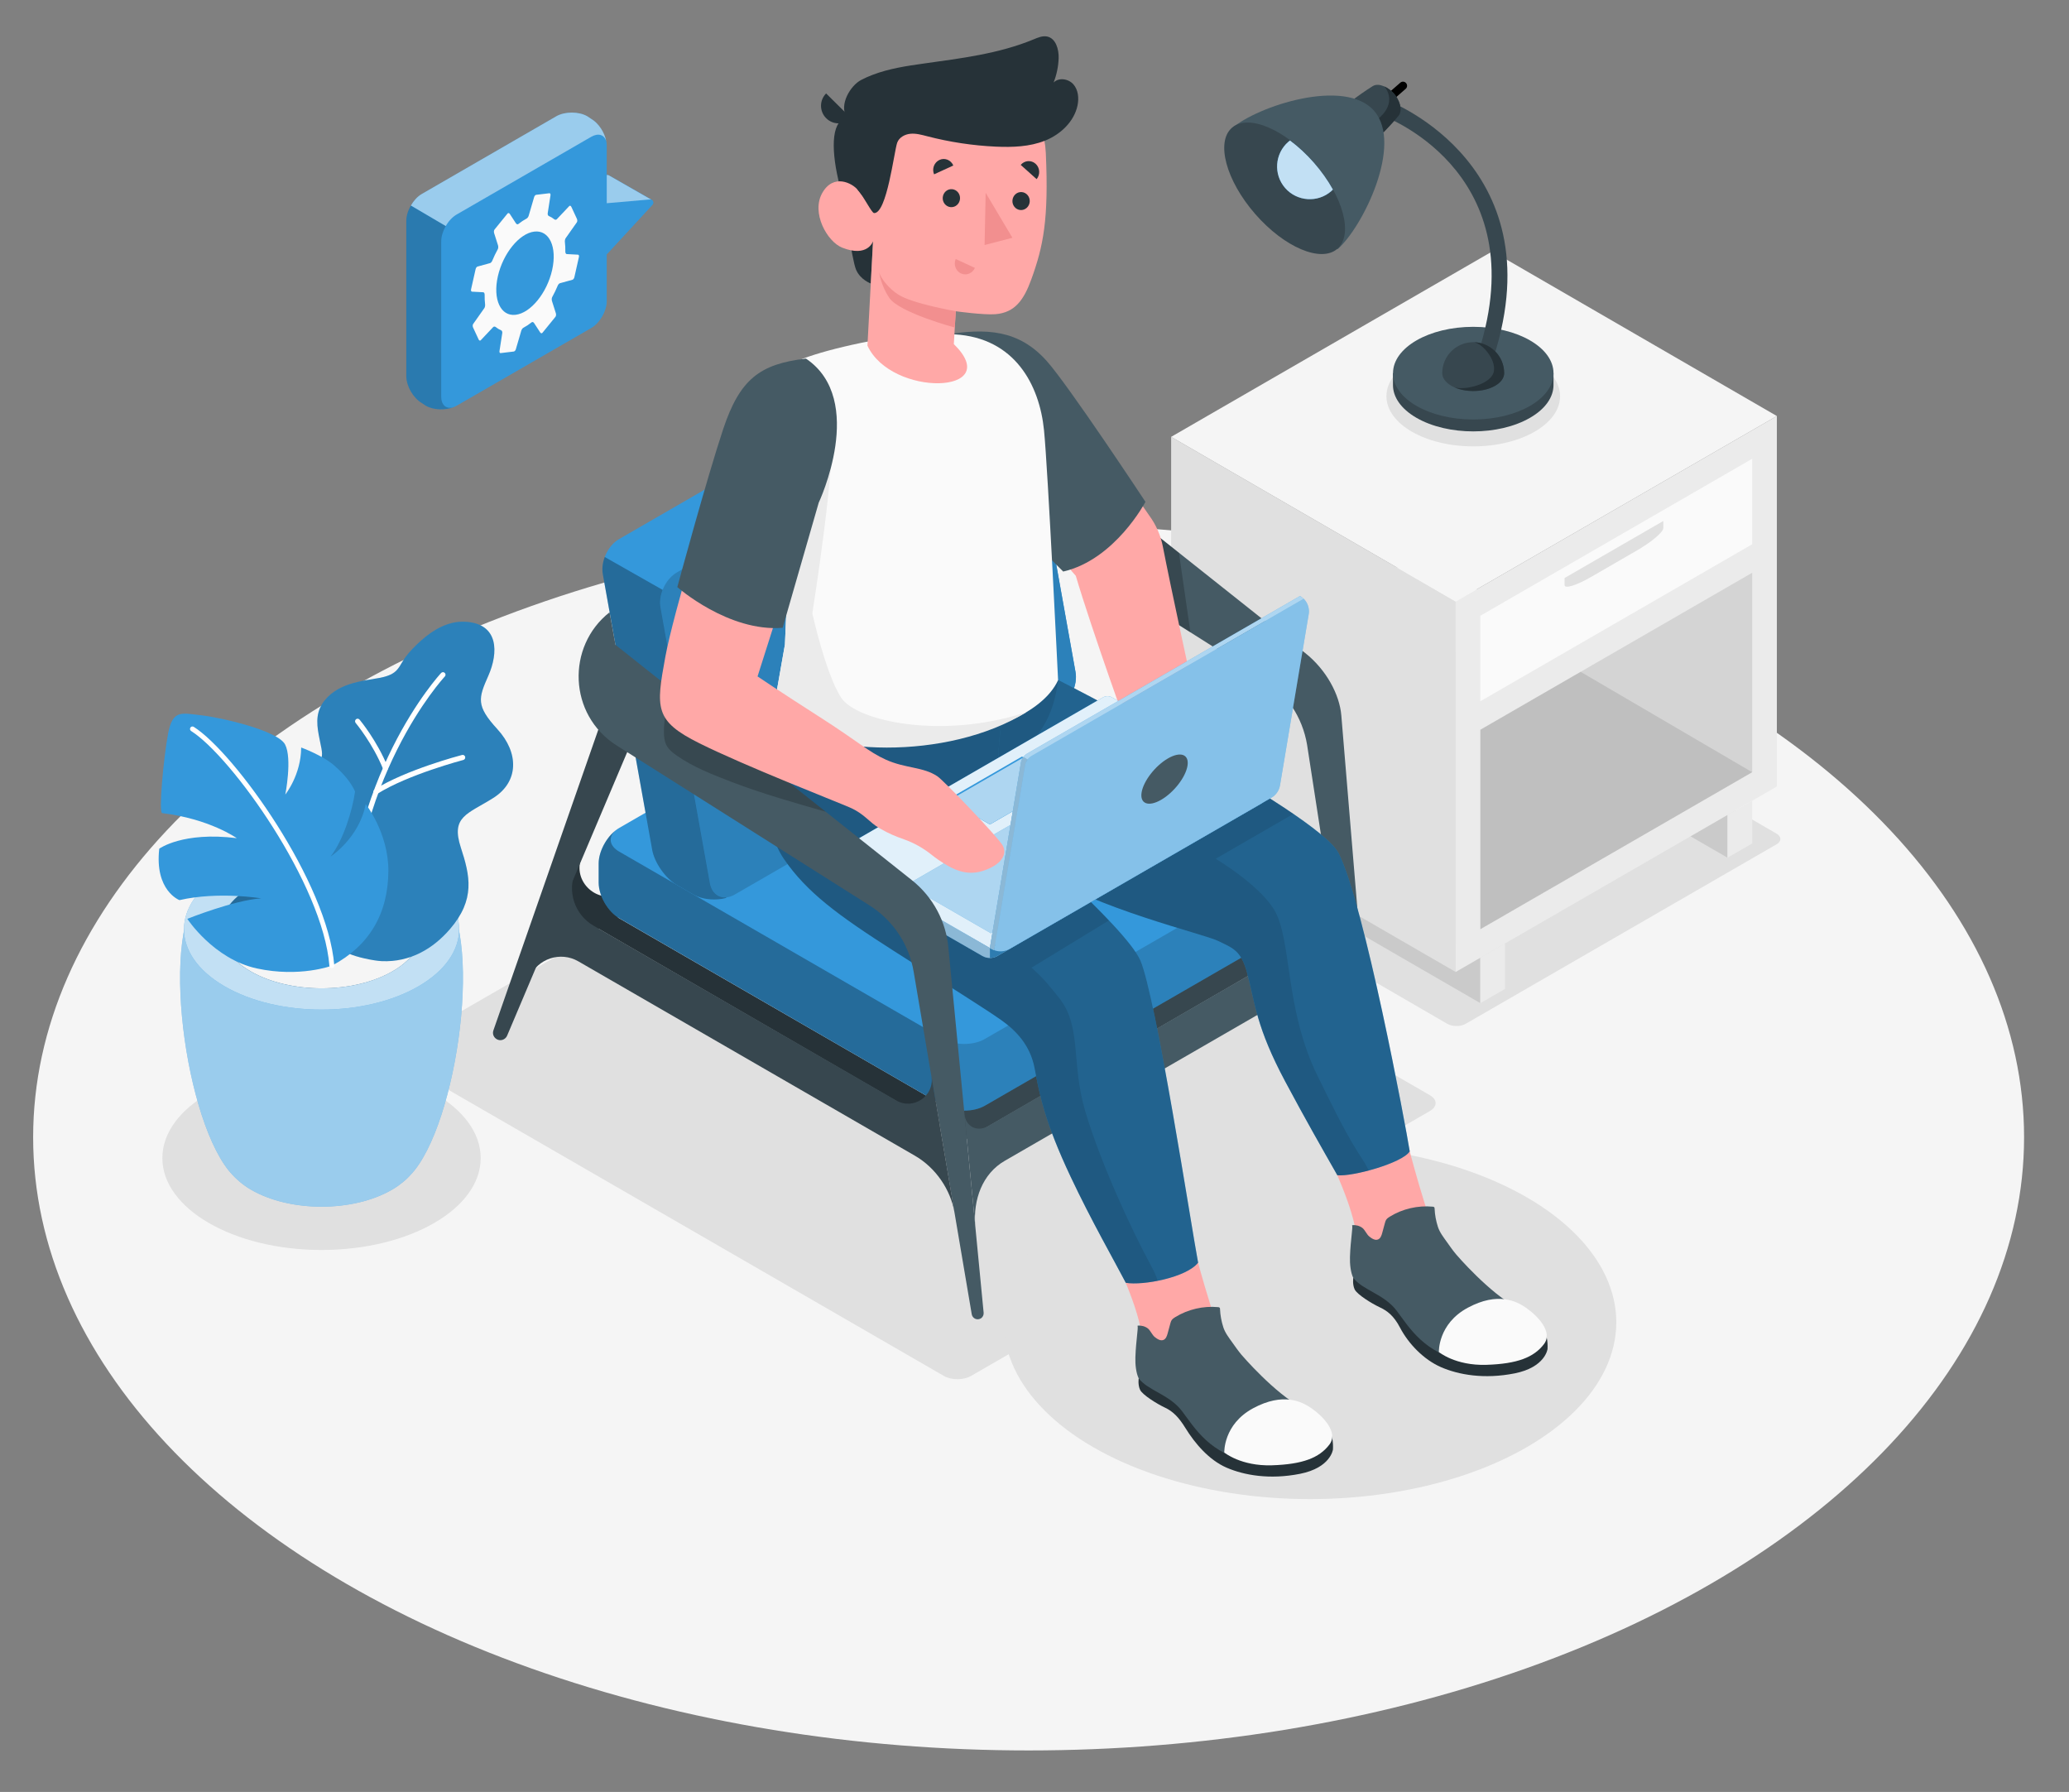 <?xml version="1.0" encoding="utf-8"?>
<!-- Generator: Adobe Illustrator 24.1.1, SVG Export Plug-In . SVG Version: 6.00 Build 0)  -->
<svg version="1.1" xmlns="http://www.w3.org/2000/svg" xmlns:xlink="http://www.w3.org/1999/xlink" x="0px" y="0px"
	 viewBox="0 0 485 420" style="enable-background:new 0 0 500 500;" xml:space="preserve">
<rect x="0" y="0" width="485" height="420" fill="#808080" stroke="none"/>
<style type="text/css">
	.st0{fill:#F5F5F5;}
	.st1{fill:#E0E0E0;}
	.st2{opacity:0.1;}
	.st3{fill:#EBEBEB;}
	.st4{fill:#FAFAFA;}
	.st5{fill:#37474F;}
	.st6{fill:#455A64;}
	.st7{fill:#263238;}
	.st8{fill:#3498DB;}
	.st9{opacity:0.7;fill:#FFFFFF;}
	.st10{opacity:0.5;fill:#FFFFFF;}
	.st11{opacity:0.2;}
	.st12{opacity:0.3;}
	.st13{opacity:0.15;}
	.st14{fill:#FFA8A7;}
	.st15{opacity:0.35;}
	.st16{fill:#F28F8F;}
	.st17{opacity:0.5;}
	.st18{fill:#FFFFFF;}
	.st19{opacity:0.85;}
	.st20{opacity:0.6;}
	.st21{opacity:0.03;}
	.st22{opacity:0.4;}
	.st23{opacity:0.7;}
</style>
<g id="Floor">
	<ellipse id="Floor_8_" class="st0" cx="241.12" cy="266.55" rx="233.35" ry="143.72"/>
</g>
<g id="Shadows">
	<path id="Shadow_8_" class="st1" d="M335.21,256.71l-127.42-73.57c-1.75-1.01-4.59-1.01-6.34,0l-107.6,62.13
		c-1.75,1.01-1.75,2.65,0,3.66l127.42,73.57c1.75,1.01,4.59,1.01,6.34,0l8.77-5.06l58.5-33.77l40.34-23.29
		C336.96,259.35,336.96,257.72,335.21,256.71z"/>
	<path id="Shadow_7_" class="st1" d="M416.46,195.4l-72.64-42.12c-1.19-0.68-3.11-0.68-4.29,0l-72.9,42.09
		c-1.19,0.68-1.19,1.79,0,2.48l72.64,42.12c1.19,0.68,3.11,0.68,4.29,0l5.94-3.43l39.63-22.88l27.33-15.78
		C417.64,197.2,417.64,196.09,416.46,195.4z"/>
	<ellipse id="Shadow_6_" class="st1" cx="75.37" cy="271.43" rx="37.31" ry="21.54"/>
	<ellipse id="Shadow_3_" class="st1" cx="307.08" cy="309.91" rx="71.8" ry="41.45"/>
</g>
<g id="End_Table">
	<g id="End_Table_2_">
		<polygon id="XMLID_154_" class="st1" points="404.95,201.03 393.39,194.35 404.95,191.01 		"/>
		<polygon id="XMLID_153_" class="st2" points="404.95,201.03 393.39,194.35 404.95,191.01 		"/>
		<polygon id="XMLID_152_" class="st1" points="347.01,224.47 347.01,235.12 280.31,196.53 280.32,185.88 		"/>
		<polygon id="XMLID_151_" class="st2" points="347.01,224.47 347.01,235.12 280.31,196.53 280.32,185.88 		"/>
		<polygon id="XMLID_150_" class="st1" points="274.53,102.39 341.23,140.98 341.23,227.81 274.53,189.22 		"/>
		<polygon id="XMLID_149_" class="st3" points="341.23,140.98 416.52,97.51 416.52,184.33 341.23,227.81 		"/>
		<polygon id="XMLID_148_" class="st0" points="416.52,97.51 349.83,58.91 274.53,102.39 341.23,140.98 		"/>
		<polygon id="XMLID_147_" class="st4" points="347.01,144.32 410.74,107.52 410.74,127.56 347.01,164.36 		"/>
		<polygon id="XMLID_146_" class="st2" points="347.01,171.04 410.74,134.24 410.74,180.99 347.01,217.79 		"/>
		<polygon id="XMLID_145_" class="st3" points="347.01,235.12 352.79,231.78 352.79,221.13 347.01,224.47 		"/>
		<polygon id="XMLID_144_" class="st3" points="404.95,201.03 410.74,197.69 410.74,187.67 404.95,191.01 		"/>
		<path id="XMLID_143_" class="st1" d="M366.76,137.14c0,0.92,2.76,0.08,6.17-1.89l10.8-6.24c3.41-1.97,6.17-4.31,6.17-5.23l0-1.67
			l-23.14,13.36C366.76,135.47,366.76,136.21,366.76,137.14z"/>
		<polygon id="XMLID_142_" class="st2" points="410.74,180.99 370.52,157.46 347.01,171.04 347.01,217.79 		"/>
	</g>
</g>
<g id="Lamp">
	<g id="XMLID_278_">
		<ellipse id="XMLID_293_" class="st1" cx="345.35" cy="92.87" rx="20.35" ry="11.75"/>
		<path id="XMLID_292_" class="st5" d="M363.53,87.46c-0.82-1.79-2.44-3.48-4.88-4.89c-7.35-4.24-19.26-4.24-26.61,0
			c-2.43,1.4-4.05,3.1-4.88,4.89h-0.63v2.79l0,0c0,2.78,1.84,5.56,5.51,7.68c7.35,4.24,19.26,4.24,26.61,0
			c3.67-2.12,5.51-4.9,5.51-7.68l0,0v-2.79H363.53z"/>
		<ellipse id="XMLID_291_" class="st6" cx="345.35" cy="87.46" rx="18.81" ry="10.86"/>
		<g>
			<path class="st5" d="M349.44,85.78l-3.53-1.24c15.09-43.02-20.16-56.78-21.67-57.35l1.3-3.5
				C325.95,23.84,365.76,39.24,349.44,85.78z"/>
		</g>
		<g id="XMLID_288_">
			<path id="XMLID_290_" class="st5" d="M352.6,87.46c0-4.01-3.25-7.26-7.26-7.26c-4.01,0-7.26,3.25-7.26,7.26h0
				c0,1.07,0.71,2.14,2.13,2.96c2.83,1.64,7.43,1.64,10.26,0C351.9,89.6,352.6,88.53,352.6,87.46L352.6,87.46z"/>
			<path id="XMLID_289_" class="st7" d="M350.18,87.02c-0.51,3.02-6.71,4.51-9.22,3.77c2.84,1.25,6.91,1.13,9.51-0.37
				c1.42-0.82,2.13-1.89,2.13-2.96c0-4.01-3.25-7.26-7.26-7.26C347.11,80.2,350.7,83.99,350.18,87.02z"/>
		</g>
		<g id="XMLID_279_">
			<path id="XMLID_287_" d="M325.1,24.67l-1.26-1.45l4.41-3.84c0.4-0.35,1.01-0.31,1.35,0.09l0,0c0.35,0.4,0.31,1.01-0.09,1.35
				L325.1,24.67z"/>
			<path id="XMLID_286_" class="st5" d="M327.85,27.11c1.06-1.33,0.14-3.76-1.08-5.16c-1.22-1.4-3.5-2.65-4.96-1.78
				c-1.46,0.87-4.35,2.97-4.35,2.97l6.85,7.87C324.31,31,326.79,28.44,327.85,27.11z"/>
			<path id="XMLID_285_" class="st7" d="M324.5,20.26c1.54,1.79,2.19,5.17-2.35,8.26l2.17,2.49c0,0,2.48-2.57,3.54-3.9
				c1.06-1.33,0.14-3.76-1.08-5.16C326.19,21.28,325.36,20.64,324.5,20.26z"/>
			<path id="XMLID_284_" class="st6" d="M313.53,58.42c5.89-5.13,15.45-24.54,8.59-32.43s-27.41-1.08-33.3,4.05"/>
			
				<ellipse id="XMLID_283_" transform="matrix(0.754 -0.657 0.657 0.754 44.994 208.652)" class="st5" cx="301.17" cy="44.23" rx="9.16" ry="18.81"/>
			<path id="XMLID_282_" class="st8" d="M312.07,44.8c0.14-0.12,0.26-0.24,0.38-0.37c-2.41-4.35-6.08-8.54-10.06-11.5
				c-0.13,0.1-0.26,0.2-0.39,0.31c-3.19,2.78-3.53,7.62-0.75,10.82C304.04,47.25,308.88,47.58,312.07,44.8z"/>
			<path id="XMLID_280_" class="st9" d="M312.07,44.8c0.14-0.12,0.26-0.24,0.38-0.37c-2.41-4.35-6.08-8.54-10.06-11.5
				c-0.13,0.1-0.26,0.2-0.39,0.31c-3.19,2.78-3.53,7.62-0.75,10.82C304.04,47.25,308.88,47.58,312.07,44.8z"/>
		</g>
	</g>
</g>
<g id="Speech_Bubble">
	<g id="Speech_Bubble_3_">
		<g id="Speech_Bubble_4_">
			<g id="XMLID_121_">
				<path id="XMLID_125_" class="st8" d="M132.21,53.84l0-11.94l10.08-0.88c0.16-0.01,0.3,0.02,0.42,0.08
					c0.39,0.21,9.93,5.67,10.06,5.75c0.37,0.22,0.51,0.77,0.16,1.14l-10.68,11.58L132.21,53.84z"/>
				<path id="XMLID_124_" class="st8" d="M142.25,59.57l10.69-11.58c0.46-0.5,0.07-1.29-0.61-1.24l-10.08,0.88V59.57z"/>
				<path id="XMLID_123_" class="st8" d="M132.22,41.89l10.03,5.74l10.08-0.88c0.13-0.01,0.25,0.01,0.35,0.05
					c-0.81-0.48-9.6-5.5-9.96-5.7c-0.12-0.07-0.26-0.1-0.42-0.08L132.22,41.89z"/>
				<path id="XMLID_122_" class="st10" d="M132.22,41.89l10.03,5.74l10.08-0.88c0.13-0.01,0.25,0.01,0.35,0.05
					c-0.81-0.48-9.6-5.5-9.96-5.7c-0.12-0.07-0.26-0.1-0.42-0.08L132.22,41.89z"/>
			</g>
			<g id="XMLID_114_">
				<g id="XMLID_115_">
					<g id="XMLID_116_">
						<g id="XMLID_117_">
							<path id="XMLID_120_" class="st8" d="M142.23,34.16c0-2.32-1.63-5.13-3.63-6.29l-0.92-0.62c-2.01-1.16-5.26-1.16-7.27,0
								L98.88,45.46c-2.01,1.16-3.63,3.98-3.63,6.29v36.42c0,2.32,1.63,5.13,3.63,6.29l0.92,0.62c2.01,1.16,5.26,1.16,7.27,0
								l9.31-5.37l12.1-6.99l10.12-5.84c2.01-1.16,3.63-3.98,3.63-6.29L142.23,34.16z"/>
							<path id="XMLID_119_" class="st11" d="M95.24,88.17c0,2.32,1.63,5.13,3.63,6.29l0.92,0.62c1.81,1.05,4.64,1.14,6.65,0.29
								c-1.71,0.65-3.01-0.32-3.01-2.39l0-36.42c0-1.16,0.41-2.44,1.06-3.58l-8.19-4.81c-0.66,1.14-1.06,2.42-1.06,3.58V88.17z"/>
							<path id="XMLID_118_" class="st10" d="M142.11,33.13c-0.42-1.54-1.83-2.03-3.51-1.07l-31.54,18.21
								c-1,0.58-1.92,1.56-2.56,2.71l-8.18-4.81c0.66-1.15,1.56-2.14,2.56-2.71l31.52-18.21c2.02-1.15,5.27-1.15,7.27,0l0.93,0.62
								C140.31,28.86,141.75,31.06,142.11,33.13z"/>
						</g>
					</g>
				</g>
			</g>
		</g>
		<path id="Gear_1_" class="st4" d="M135.49,59.69l-2.65-0.14c-0.19-0.01-0.32-0.27-0.32-0.58c0.02-0.78-0.02-1.52-0.1-2.21
			c-0.04-0.31,0.03-0.72,0.16-0.91l2.63-3.73c0.14-0.19,0.15-0.56,0.03-0.82l-1.31-2.82c-0.12-0.26-0.34-0.34-0.49-0.18l-2.92,3.09
			c-0.15,0.16-0.41,0.15-0.59,0.01c-0.39-0.32-0.82-0.58-1.28-0.77c-0.19-0.07-0.3-0.36-0.26-0.65l0.65-4.19
			c0.05-0.3-0.07-0.52-0.25-0.5l-3.1,0.37c-0.19,0.02-0.4,0.26-0.48,0.53l-1.28,4.37c-0.08,0.27-0.29,0.56-0.46,0.65
			c-0.66,0.35-1.32,0.78-1.97,1.3c-0.16,0.13-0.41,0.06-0.56-0.17l-1.44-2.21c-0.15-0.22-0.38-0.26-0.52-0.09l-3.06,3.76
			c-0.14,0.18-0.18,0.55-0.09,0.84l0.91,2.86c0.09,0.29,0.07,0.7-0.05,0.91c-0.48,0.87-0.92,1.78-1.31,2.72
			c-0.1,0.25-0.33,0.49-0.51,0.54l-2.94,0.81c-0.18,0.05-0.38,0.32-0.44,0.6l-1.07,4.75c-0.06,0.28,0.04,0.52,0.22,0.53l2.65,0.14
			c0.19,0.01,0.32,0.27,0.32,0.58c-0.02,0.78,0.02,1.52,0.1,2.21c0.04,0.31-0.03,0.72-0.16,0.91l-2.63,3.73
			c-0.14,0.19-0.15,0.56-0.03,0.82l1.31,2.82c0.12,0.26,0.34,0.34,0.49,0.18l2.92-3.09c0.15-0.16,0.41-0.15,0.59-0.01
			c0.39,0.32,0.82,0.58,1.28,0.77c0.19,0.07,0.3,0.36,0.26,0.65l-0.65,4.19c-0.05,0.3,0.07,0.52,0.25,0.5l3.1-0.37
			c0.18-0.02,0.4-0.26,0.48-0.53l1.28-4.37c0.08-0.27,0.29-0.56,0.46-0.65c0.66-0.35,1.32-0.78,1.97-1.3
			c0.16-0.13,0.41-0.06,0.56,0.17l1.44,2.21c0.15,0.22,0.38,0.26,0.52,0.09l3.06-3.76c0.14-0.18,0.18-0.55,0.09-0.84l-0.91-2.86
			c-0.09-0.29-0.07-0.7,0.05-0.91c0.48-0.87,0.92-1.78,1.31-2.72c0.1-0.25,0.33-0.49,0.51-0.54l2.94-0.81
			c0.18-0.05,0.38-0.32,0.44-0.6l1.07-4.75C135.78,59.94,135.68,59.7,135.49,59.69z M129.43,63.28c-1.21,5.39-5.04,10.09-8.56,10.5
			c-3.51,0.42-5.38-3.61-4.17-9c1.21-5.38,5.04-10.09,8.56-10.5C128.77,53.86,130.64,57.89,129.43,63.28z"/>
	</g>
</g>
<g id="Character">
	<g>
		<g id="XMLID_240_">
			<g id="XMLID_247_">
				<g id="XMLID_249_">
					<path class="st5" d="M311.07,202.42L311.07,202.42c0.96,5.71-1.73,11.42-6.75,14.31l-78.97,41.17l-0.23,4.56l-3.6,2.08
						l4.63,2.66l87.3-50.53L311.07,202.42z"/>
				</g>
				<g id="XMLID_248_">
					<path class="st6" d="M228.61,287.28L228.61,287.28c-0.51-6.07,1.65-12.17,6.92-15.21l71.17-41.09
						c4.04-2.33,9.16,0.08,9.93,4.68l0,0l-4.75-28.32l0,0c0.94,5.6-1.7,11.19-6.61,14.02l-73.68,42.58
						c-2.57,1.49-5.28,0.07-5.52-2.89l-0.38-3.91L228.61,287.28z"/>
				</g>
			</g>
			<g id="XMLID_246_">
				<path class="st6" d="M230.16,92.88l-20.18,11.65l86.06,54.42c5.51,3.48,9.27,9.15,10.35,15.57l12.53,81.16
					c0.16,0.97,1.24,1.47,2.09,0.98l0,0c0.47-0.27,0.74-0.79,0.58-2.76l-7.17-86.24c-0.41-4.87-3.51-10.68-8.47-14.61L230.16,92.88z
					"/>
			</g>
			<polygon class="st11" points="266.21,140.09 279.05,148.21 276.36,129.56 264.85,120.43 			"/>
			<g id="XMLID_243_">
				<g id="XMLID_245_">
					<path class="st7" d="M136.73,199.96l-0.49,1.14c-1.78,4.1-0.2,8.88,3.67,11.11l79.36,45.82l-1.99-11.87l2.98,17.8l-88.95-51.5
						L136.73,199.96z"/>
				</g>
				<g id="XMLID_244_">
					<path class="st7" d="M136.73,199.96l-0.31,0.72c-2.58,5.96,3.93,11.77,9.56,8.52l3.38-1.95l4.51,2.6l-18.5,10.68l-5.86-3.91
						L136.73,199.96z"/>
				</g>
			</g>
			<g id="XMLID_242_">
				<path class="st8" d="M221.22,259.16l-76.08-43.96c-2.65-1.53-4.81-5.26-4.81-8.33v-4.48c0-3.07,2.15-6.79,4.81-8.33l76.08-43.93
					c2.66-1.53,6.96-1.53,9.62,0l76.08,43.93c2.66,1.53,4.81,5.26,4.81,8.33v4.54c0,3.07-2.15,6.79-4.81,8.33l-76.08,43.91
					C228.18,260.69,223.88,260.69,221.22,259.16z"/>
				<path class="st12" d="M222.63,259.76c-0.49-0.17-0.98-0.36-1.41-0.61l-76.08-43.96c-2.65-1.53-4.8-5.26-4.8-8.33v-4.48
					c0-2.7,1.69-5.92,3.9-7.69c-1.71,1.53-1.41,3.58,0.9,4.91l75.72,43.72L222.63,259.76z"/>
				<path class="st13" d="M311.73,202.38v4.54c0,3.07-2.15,6.79-4.81,8.33l-76.08,43.91c-2.23,1.28-5.61,1.48-8.21,0.59l-1.77-16.43
					l0.36,0.21c2.65,1.54,6.96,1.54,9.61,0l76.08-43.93c2.32-1.33,2.62-3.39,0.9-4.91C310.05,196.47,311.73,199.68,311.73,202.38z"
					/>
			</g>
			<g id="XMLID_241_">
				<path class="st8" d="M248.29,165.75l-76.09,43.93c-1.53,0.9-3.62,1.26-5.63,1.11c-0.28-0.02-0.57-0.05-0.85-0.09
					c-0.06-0.01-0.12-0.02-0.18-0.03c-0.18-0.03-0.33-0.06-0.5-0.09c-0.02,0-0.04-0.01-0.07-0.02c-0.25-0.05-0.5-0.12-0.75-0.19
					c-0.59-0.18-1.15-0.41-1.64-0.69l-3.92-2.26c-2.65-1.53-5.25-5.22-5.78-8.24l-11.57-64.59c-0.07-0.39-0.1-0.79-0.1-1.2
					c0-0.16,0.01-0.32,0.02-0.48c0.06-0.79,0.24-1.6,0.53-2.36c0.54-1.42,1.42-2.73,2.54-3.63c0.11-0.08,0.22-0.17,0.33-0.25
					c0.17-0.12,0.33-0.23,0.51-0.33l76.08-43.93c2.66-1.53,6.96-1.53,9.61,0l3.92,2.26c0.79,0.46,1.58,1.11,2.31,1.88
					c0.13,0.13,0.27,0.28,0.38,0.43c0.52,0.59,1,1.23,1.41,1.89c0.1,0.14,0.18,0.28,0.27,0.44c0.08,0.13,0.15,0.26,0.22,0.38
					c0.11,0.19,0.2,0.38,0.29,0.57c0.09,0.18,0.18,0.38,0.26,0.57c0.07,0.16,0.13,0.32,0.19,0.48c0.03,0.08,0.06,0.15,0.08,0.23
					c0.05,0.14,0.09,0.28,0.13,0.43c0.06,0.18,0.11,0.37,0.15,0.55c0.04,0.13,0.07,0.27,0.09,0.4l11.57,64.59
					C252.66,160.53,250.94,164.22,248.29,165.75z"/>
				<path class="st8" d="M154.85,142.4l11.57,64.59c0.54,3.02,3.13,4.22,5.79,2.69l76.08-43.93c2.66-1.53,4.37-5.22,3.83-8.24
					l-11.57-64.59c-0.54-3.02-3.13-4.22-5.79-2.69l-76.08,43.93C156.02,135.69,154.3,139.38,154.85,142.4z"/>
				<path class="st13" d="M154.85,142.4l11.57,64.59c0.54,3.02,3.13,4.22,5.79,2.69l76.08-43.93c2.66-1.53,4.37-5.22,3.83-8.24
					l-11.57-64.59c-0.54-3.02-3.13-4.22-5.79-2.69l-76.08,43.93C156.02,135.69,154.3,139.38,154.85,142.4z"/>
				<path class="st12" d="M170.24,210.46c-1.15,0.31-2.43,0.42-3.67,0.33c-0.28-0.02-0.57-0.05-0.85-0.09
					c-0.23-0.03-0.45-0.07-0.68-0.12c-0.02,0-0.04-0.01-0.07-0.02c-0.25-0.05-0.5-0.12-0.75-0.19c-0.59-0.18-1.15-0.41-1.64-0.69
					l-3.92-2.26c-2.65-1.53-5.25-5.22-5.78-8.24l-11.57-64.59c-0.07-0.39-0.1-0.79-0.1-1.2c0-0.16,0.01-0.32,0.02-0.48
					c0.06-0.79,0.24-1.6,0.53-2.36l13.57,7.71c-0.53,1.35-0.73,2.8-0.49,4.13l11.57,64.59c0.4,2.25,1.94,3.5,3.81,3.35
					C170.23,210.38,170.23,210.41,170.24,210.46z"/>
			</g>
		</g>
		<g id="Character_2_">
			<g id="XMLID_227_">
				<g id="XMLID_228_">
					<g id="XMLID_235_">
						<path id="XMLID_239_" class="st14" d="M330.04,268.26c0,0,4.6,18.04,7.69,23.7c3.49,6.38,6.88,11.94,12.22,17.89
							c1.16,1.3,3.8,3.7,4.75,4.74c0.85,0.93,1,2.03-0.16,3.18c-2.29,2.27-12.13,2.97-17.73-1.07c-5.6-4.04-10.31-10.77-13.67-14.04
							c-1.68-1.64-3.26-3.2-4.41-4.36c-1.11-1.11-1.56-2.71-1.19-4.23c0.11-0.43,0.22-0.94,0.36-1.53
							c1.18-5.35-5.21-18.84-5.21-18.84C317.32,267.03,324.05,267.29,330.04,268.26z"/>
						<g>
							<path class="st7" d="M317.23,299.51c0,0-0.24,1.47,0.31,2.68c0.55,1.21,4.05,3.35,5.84,4.19c1.79,0.84,3.31,1.94,4.81,4.8
								c1.97,3.76,5.53,7.48,9.61,9.26c4.08,1.77,10.08,2.88,17.27,1.45c7.18-1.44,7.69-5.7,7.69-5.7s0.3-4.01-1.51-4.6
								C359.45,310.99,317.23,299.51,317.23,299.51z"/>
							<path id="XMLID_238_" class="st6" d="M316.96,287.16c0.1,0.38-0.03,1.43-0.08,1.92c-0.19,1.99-0.35,3.23-0.43,5.51
								c-0.06,1.69,0.17,3.7,0.77,4.91c2.18,2.9,7.22,3.77,10.19,7.73c2.98,3.96,6.54,10.09,16.02,11.78
								c9.48,1.69,16.59-1.45,18.28-4.17c1.69-2.72,0.05-5.22-6.07-8.37c-6.49-3.34-14.3-12.45-14.3-12.46
								c-0.78-0.92-1.48-1.94-2.18-2.92c-0.8-1.13-1.68-2.24-2.1-3.56c-0.44-1.37-0.71-2.79-0.77-4.24c0-0.12-0.01-0.26-0.1-0.35
								c-0.08-0.09-0.21-0.11-0.33-0.12c-3.5-0.33-7.1,0.5-10.09,2.35c-0.31,0.19-0.61,0.4-0.81,0.69
								c-0.17,0.25-0.25,0.54-0.33,0.83c-0.21,0.76-0.41,1.52-0.62,2.28c-0.16,0.6-0.39,1.27-0.95,1.52
								c-0.69,0.31-1.46-0.18-2.05-0.65c-0.65-0.51-1.01-1.54-1.66-2.05C318.68,287.29,317.81,287.07,316.96,287.16z"/>
							<path class="st4" d="M337.29,316.89c0,0-0.26-6.61,6.79-10.39c7.05-3.78,11.42-1.52,13.63,0.01
								c2.63,1.82,6.42,5.64,4.22,8.52c-2.37,3.11-6.24,4.63-13.5,4.86C341.16,320.12,337.29,316.89,337.29,316.89z"/>
						</g>
						<path id="XMLID_237_" class="st8" d="M227.26,174.76c3.4,9.75,4.59,20.8,17.37,29.79c11.63,8.18,37.58,14.37,40.86,15.97
							c3.38,1.65,5.45,2.19,6.85,7.5c1.91,7.25,2.14,12.74,8.94,25.47c4.78,8.96,8.45,15.36,12.21,21.96
							c3.45,0.4,15.22-2.83,16.97-5.59c-0.86-5.55-10.73-58.37-16.69-69.91c-5.03-9.74-67.7-41.61-67.7-41.61
							S223.86,165.01,227.26,174.76z"/>
						<path id="XMLID_236_" class="st15" d="M227.26,174.76c3.4,9.75,4.59,20.8,17.37,29.79c11.63,8.18,37.58,14.37,40.86,15.97
							c3.38,1.65,5.45,2.19,6.85,7.5c1.91,7.25,2.14,12.74,8.94,25.47c4.78,8.96,8.45,15.36,12.21,21.96
							c3.45,0.4,15.22-2.83,16.97-5.59c-0.86-5.55-10.73-58.37-16.69-69.91c-5.03-9.74-67.7-41.61-67.7-41.61
							S223.86,165.01,227.26,174.76z"/>
						<path class="st2" d="M313.49,275.45c1.44,0.17,4.34-0.3,7.35-1.11c-0.28-0.65-0.65-1.35-1.15-2.12
							c-4.13-6.19-7.03-12.36-10.77-19.92c-7.95-16.07-5.97-32.29-10.35-39.25c-3.74-5.94-13.6-11.77-13.6-11.77l18.22-10.52
							c-0.53-0.37-1.08-0.74-1.65-1.11c-0.02-0.02-0.05-0.03-0.07-0.05c-1.13-0.75-2.31-1.52-3.54-2.3
							c-0.03-0.02-0.07-0.04-0.1-0.06c-1.23-0.78-2.5-1.58-3.81-2.38c-0.02-0.01-0.04-0.03-0.07-0.04c-0.65-0.4-1.31-0.8-1.97-1.2
							c0,0-0.01,0-0.01-0.01c-1.33-0.81-2.69-1.62-4.07-2.43c-0.06-0.04-0.12-0.07-0.18-0.11c-1.36-0.8-2.73-1.6-4.11-2.39
							c-0.07-0.04-0.15-0.08-0.22-0.13c-0.65-0.38-1.31-0.75-1.96-1.13c-0.03-0.02-0.07-0.04-0.1-0.06
							c-0.69-0.4-1.39-0.79-2.08-1.18c-0.06-0.04-0.12-0.07-0.19-0.11c-0.62-0.35-1.23-0.69-1.84-1.04
							c-0.11-0.06-0.22-0.12-0.32-0.18c-0.67-0.37-1.33-0.75-2-1.12c-0.04-0.02-0.09-0.05-0.13-0.07c-0.61-0.34-1.22-0.68-1.83-1.02
							c-0.14-0.08-0.28-0.15-0.41-0.23c-0.63-0.35-1.25-0.69-1.87-1.03c-0.01-0.01-0.02-0.01-0.03-0.02
							c-2.59-0.46-4.31-0.77-4.31-0.77l-35.63,14.91c0.46,1.31,0.96,2.62,1.53,3.93c0.01,0.01,0.01,0.03,0.02,0.04
							c0.96,2.19,2.13,4.36,3.64,6.48c0,0,0,0,0,0l17.18,13.24c10.21,4.68,23.28,8.32,29.37,10.24c0.01,0,0.02,0.01,0.02,0.01
							c0.56,0.18,1.07,0.34,1.51,0.49c0.05,0.02,0.1,0.04,0.16,0.05c0.15,0.05,0.29,0.1,0.42,0.15c0.06,0.02,0.11,0.04,0.17,0.06
							c0.12,0.04,0.23,0.09,0.33,0.13c0.04,0.02,0.09,0.03,0.13,0.05c0.13,0.05,0.25,0.1,0.34,0.15c0.63,0.31,1.22,0.58,1.77,0.85
							c1.46,0.72,2.61,1.44,3.55,2.89c0.59,0.91,1.09,2.1,1.53,3.76c0.12,0.45,0.23,0.9,0.34,1.34c0.33,1.33,0.61,2.61,0.91,3.91
							c0.1,0.43,0.2,0.87,0.3,1.31c0.31,1.32,0.66,2.67,1.09,4.12c0.14,0.48,0.3,0.98,0.46,1.49c0.33,1.01,0.7,2.08,1.14,3.22
							c1.09,2.84,2.58,6.11,4.7,10.09c0.3,0.56,0.59,1.11,0.88,1.65c1.74,3.24,3.34,6.15,4.85,8.87c0.25,0.45,0.5,0.9,0.75,1.34
							c0.99,1.77,1.95,3.47,2.9,5.14c0.71,1.25,1.41,2.48,2.12,3.72C313.02,274.63,313.25,275.04,313.49,275.45L313.49,275.45z"/>
					</g>
					<g id="XMLID_230_">
						<path id="XMLID_234_" class="st14" d="M279.74,291.81c0,0,4.6,18.04,7.69,23.7c3.49,6.38,6.88,11.94,12.22,17.89
							c1.16,1.3,3.8,3.7,4.75,4.74c0.85,0.93,1,2.03-0.16,3.18c-2.29,2.26-12.13,2.97-17.73-1.07c-5.6-4.04-10.31-10.77-13.67-14.04
							c-1.68-1.64-3.26-3.2-4.41-4.36c-1.11-1.11-1.56-2.71-1.19-4.23c0.11-0.43,0.22-0.94,0.36-1.53
							c1.18-5.35-5.21-18.84-5.21-18.84C267.02,290.57,273.75,290.83,279.74,291.81z"/>
						<g>
							<path class="st7" d="M266.93,323.05c0,0-0.24,1.47,0.31,2.68c0.55,1.21,4.05,3.35,5.84,4.19c1.79,0.84,3.19,2.16,4.81,4.8
								c2.23,3.62,5.53,7.48,9.61,9.26c4.08,1.77,10.08,2.88,17.27,1.45c7.18-1.44,7.69-5.7,7.69-5.7s0.3-4.01-1.51-4.6
								C309.15,334.53,266.93,323.05,266.93,323.05z"/>
							<path id="XMLID_233_" class="st6" d="M266.66,310.71c0.1,0.38-0.03,1.43-0.08,1.92c-0.19,1.99-0.35,3.23-0.43,5.51
								c-0.06,1.69,0.17,3.7,0.77,4.91c2.18,2.9,7.22,3.77,10.19,7.73c2.98,3.96,6.54,10.09,16.02,11.78
								c9.48,1.69,16.59-1.45,18.28-4.17c1.69-2.72,0.05-5.22-6.07-8.37c-6.49-3.34-14.3-12.45-14.3-12.46
								c-0.78-0.92-1.48-1.94-2.18-2.92c-0.8-1.13-1.68-2.24-2.1-3.56c-0.44-1.37-0.71-2.79-0.77-4.24c0-0.12-0.01-0.26-0.1-0.35
								c-0.08-0.09-0.21-0.11-0.33-0.12c-3.5-0.33-7.1,0.51-10.09,2.35c-0.31,0.19-0.61,0.4-0.81,0.69
								c-0.17,0.25-0.25,0.54-0.33,0.83c-0.21,0.76-0.41,1.52-0.62,2.28c-0.16,0.6-0.39,1.27-0.95,1.52
								c-0.69,0.31-1.46-0.18-2.05-0.65c-0.65-0.51-1.01-1.54-1.66-2.05C268.38,310.84,267.51,310.62,266.66,310.71z"/>
							<path class="st4" d="M286.99,340.44c0,0-0.26-6.61,6.79-10.39c7.05-3.78,11.42-1.52,13.63,0.01
								c2.63,1.82,6.42,5.64,4.22,8.52c-2.37,3.11-6.24,4.63-13.5,4.86C290.86,343.66,286.99,340.44,286.99,340.44z"/>
						</g>
						<path id="XMLID_232_" class="st8" d="M181.88,168.05c-1.72,9.66-4,24.72,1.85,33.23c5.39,7.85,12.61,13.18,25.78,21.59
							c14.53,9.27,21.77,13.79,25.21,16.23c3.42,2.43,6.76,5.84,7.79,11.24c1.2,6.28,2.34,12.49,8.48,25.51
							c4.83,10.24,10.2,19.62,12.91,24.81c4.08,0.7,14.28-1.26,16.95-4.72c-1.48-7.75-9.94-62.72-13.55-70.87
							c-3.56-8.04-32.26-32.6-32.26-32.6s-2.27-14.78,0.04-24.42H181.88z"/>
						<path id="XMLID_231_" class="st15" d="M181.88,168.05c-1.72,9.66-4,24.72,1.85,33.23c5.39,7.85,12.61,13.18,25.78,21.59
							c14.53,9.27,21.77,13.79,25.21,16.23c3.42,2.43,6.76,5.84,7.79,11.24c1.2,6.28,2.34,12.49,8.48,25.51
							c4.83,10.24,10.2,19.62,12.91,24.81c4.08,0.7,14.28-1.26,16.95-4.72c-1.48-7.75-9.94-62.72-13.55-70.87
							c-3.56-8.04-32.26-32.6-32.26-32.6s-2.27-14.78,0.04-24.42H181.88z"/>
						<path class="st2" d="M271.37,300.19c-0.3-1.01-0.79-2.17-1.54-3.5c-5.03-9.3-12.05-24.77-15.45-36.3
							c-3.41-11.58-0.66-19.95-6.34-26.79c-1.84-2.22-2.87-3.78-6.23-6.8l18.13-11.06c-3.02-3.12-7.55-7.59-11.26-11.04
							c-11.19-2.39-27.01,5.09-32.02,0.33c-10.53-10-5.76-12.29,10.53-21.39c1.87-1.04,4.26-2.34,6.86-3.82
							c10.14-5.99,12.9-12.25,14-20.39l-66.16,8.64c-0.38,2.11-0.78,4.48-1.12,6.99c-0.1,0.72-0.19,1.44-0.27,2.18
							c-0.21,1.84-0.37,3.72-0.46,5.61c-0.03,0.76-0.06,1.51-0.06,2.27c-0.01,1.13,0.01,2.26,0.08,3.37c0.04,0.74,0.1,1.48,0.18,2.2
							c0.2,1.81,0.53,3.57,1.01,5.21c0.58,1.98,1.39,3.8,2.49,5.4c0.34,0.49,0.68,0.97,1.03,1.44c1.06,1.42,2.19,2.76,3.42,4.06
							c1.23,1.3,2.56,2.56,4.02,3.82c0.97,0.84,2,1.68,3.1,2.53c1.09,0.85,2.25,1.71,3.49,2.58c3.08,2.2,6.61,4.52,10.73,7.15
							c1.82,1.16,3.52,2.24,5.11,3.26c4.78,3.05,8.61,5.47,11.65,7.42c0.51,0.32,0.99,0.63,1.46,0.93c3.25,2.09,5.48,3.55,6.99,4.62
							c1.5,1.06,2.98,2.32,4.26,3.84c1.64,1.96,2.95,4.37,3.53,7.4c1.2,6.28,2.34,12.49,8.48,25.51c2.41,5.12,4.96,10.03,7.25,14.3
							c0.86,1.6,1.68,3.12,2.44,4.52c1.27,2.34,2.38,4.37,3.22,5.99C265.63,300.96,268.47,300.77,271.37,300.19z"/>
					</g>
					<path id="XMLID_229_" class="st5" d="M241.81,179.23c0,0-3.61,5.33-6.83,8.63l1.94,1.63
						C236.92,189.49,240.76,184.66,241.81,179.23z"/>
				</g>
			</g>
			<path class="st14" d="M280.91,167.31c-1.75-7.88-6.49-29.75-8.31-39.15c-0.51-2.65-1.6-5.15-3.2-7.33l-23.48-33.79l-3.26,2.39
				l2.91,37.97l6.61,7.56c3.78,12.79,12.88,38.02,12.88,38.02C270.31,179.25,282.19,173.05,280.91,167.31z"/>
			<path id="XMLID_226_" class="st6" d="M221.1,78.55c10.2-1.79,17.75-1.2,24.23,6.02c5.17,5.76,23.18,33.05,23.18,33.05
				s-7.12,13.55-19.28,16.34l-16.65-16.63L221.1,78.55z"/>
			<g>
				<path id="XMLID_225_" class="st4" d="M206.25,79.5c-12.47,2.3-20.78,4.99-23.13,7.27c-5.3,10.86,1.59,47.27,1.59,47.27
					l-0.71,17.02l-2.99,16.99c13.47,11.38,59.67,7.32,67.02-8.63c0,0-2.38-49.44-3.3-58.59c-1.06-10.57-6.81-21.64-20.93-22.46
					L206.25,79.5z"/>
				<path class="st3" d="M197.17,163.51c-3.61-5.54-6.75-19.74-6.75-19.74s5.94-37.12,4.49-45.87l-13,16.46
					c1.06,10.51,2.8,19.69,2.8,19.69l-0.71,17.02l-2.99,16.99c10.77,9.1,40.92,10.37,59.62-1.15
					C220.84,173.43,200.78,169.05,197.17,163.51z"/>
			</g>
			<g id="XMLID_211_">
				<g id="XMLID_219_">
					<path id="XMLID_224_" class="st7" d="M197.71,46.56c0,0,1.94,14.25,2.96,16.65c1.03,2.39,3.45,3.23,3.45,3.23l0.53-9.88
						L197.71,46.56z"/>
					<path id="XMLID_223_" class="st7" d="M202.96,26.74c0,0-3.17-0.79-5.87,1.58c-2.65,2.33-1.86,10.3,0.62,18.23l5.58,1.07
						L202.96,26.74z"/>
					<path id="XMLID_222_" class="st14" d="M204.97,47.75c-1.18,0.59-2.63-1.7-3.91-3.26c-1.28-1.56-5.67-3.89-8.3,0.72
						c-2.67,4.69,1.16,11.44,4.65,12.83c6.02,2.39,7.24-1.49,7.24-1.49L203.34,81c5.58,12.16,32.37,11.49,20.25-0.35l0.45-7.7
						c0,0,6.54,0.91,9.29,0.69c4.58-0.36,6.68-3.36,8.42-8.16c2.8-7.71,4.11-14.01,3.4-29.64c-0.78-17.13-20.52-18.78-31.68-12.87
						C202.29,28.88,204.97,47.75,204.97,47.75z"/>
					<path id="XMLID_221_" class="st7" d="M204.58,17.53c3.78-1.44,7.88-2.07,11.91-2.63c8.75-1.23,17.65-2.29,25.82-5.68
						c1.01-0.42,2.08-0.88,3.15-0.66c2.05,0.43,2.77,3.01,2.7,5.1c-0.07,1.94-0.47,3.87-1.18,5.68c1.22-1.24,3.48-0.89,4.63,0.42
						c1.15,1.31,1.33,3.23,0.98,4.94c-0.8,3.82-3.99,6.81-7.61,8.26c-3.62,1.45-7.63,1.58-11.52,1.41
						c-5.44-0.25-10.86-1.07-16.13-2.44c-1.28-0.33-2.59-0.7-3.91-0.58c-1.32,0.12-2.67,0.86-3.11,2.11
						c-0.73,2.1-2.42,16.64-5.42,16.48c-0.56-0.03-2.41-3.86-3.69-5.28c-1.62-1.78-2.43-14.4-2.57-16.73
						c-0.01-0.19-0.1-0.35-0.2-0.51c-1.75-2.89,0.89-7.34,3.42-8.67C202.74,18.28,203.65,17.88,204.58,17.53z"/>
					<path class="st7" d="M199.5,27.69c-1.6,1.62-4.21,1.63-5.82,0.03c-1.62-1.6-1.63-4.21-0.03-5.82L199.5,27.69z"/>
					<path id="XMLID_220_" class="st16" d="M224.04,72.94c0,0-10.04-1.73-13.43-3.87c-2.27-1.43-4.06-3.76-4.53-5.2
						c0,0,0.44,3.05,2.35,5.91c2.34,3.5,15.39,6.99,15.39,6.99L224.04,72.94z"/>
				</g>
				<g id="XMLID_212_">
					<path id="XMLID_218_" class="st7" d="M225.04,46.6c-0.09,1.16-1.06,2.04-2.18,1.95c-1.12-0.09-1.96-1.1-1.87-2.26
						c0.09-1.16,1.06-2.04,2.18-1.95C224.29,44.43,225.13,45.44,225.04,46.6z"/>
					<path id="XMLID_217_" class="st7" d="M223.47,38.79l-4.51,2.07c-0.55-1.29,0.02-2.8,1.27-3.38
						C221.47,36.91,222.92,37.5,223.47,38.79z"/>
					<path id="XMLID_216_" class="st16" d="M224.03,60.71l4.5,2.08c-0.56,1.29-2.01,1.87-3.26,1.3
						C224.03,63.52,223.47,62,224.03,60.71z"/>
					<path id="XMLID_215_" class="st7" d="M243,41.99l-3.73-3.34c0.89-1.07,2.45-1.19,3.48-0.27C243.78,39.3,243.89,40.92,243,41.99
						z"/>
					<path id="XMLID_214_" class="st7" d="M241.38,47.28c-0.09,1.16-1.06,2.03-2.18,1.95c-1.12-0.09-1.96-1.1-1.87-2.26
						c0.09-1.16,1.06-2.04,2.18-1.95C240.63,45.11,241.47,46.12,241.38,47.28z"/>
					<polygon id="XMLID_213_" class="st16" points="231.05,45.19 230.8,57.43 237.32,55.73 					"/>
				</g>
			</g>
			<g>
				<g id="XMLID_174_">
					<g id="XMLID_209_">
						<path id="XMLID_210_" class="st8" d="M194.91,200.42v1.25c0,1.26,0.67,2.43,1.76,3.05l33.61,19.34
							c0.54,0.31,1.15,0.47,1.76,0.47c0.6,0,1.22-0.15,1.76-0.47l61.65-35.59c1.09-0.63,1.76-1.8,1.76-3.05v-0.86l-65.18,37.63
							L194.91,200.42z"/>
					</g>
					<g id="XMLID_207_" class="st17">
						<path id="XMLID_208_" class="st18" d="M194.91,200.42v1.25c0,1.26,0.67,2.43,1.76,3.05l33.61,19.34
							c0.54,0.31,1.15,0.47,1.76,0.47c0.6,0,1.22-0.15,1.76-0.47l61.65-35.59c1.09-0.63,1.76-1.8,1.76-3.05v-0.86l-65.18,37.63
							L194.91,200.42z"/>
					</g>
					<g id="XMLID_205_" class="st2">
						<path id="XMLID_206_" d="M194.91,200.42v1.25c0,1.26,0.67,2.43,1.76,3.05l33.61,19.34c0.54,0.31,1.15,0.47,1.76,0.47
							c0.6,0,1.22-0.15,1.76-0.47l61.65-35.59c1.09-0.63,1.76-1.8,1.76-3.05v-0.86l-65.18,37.63L194.91,200.42z"/>
					</g>
					<g id="XMLID_203_">
						<path id="XMLID_204_" class="st8" d="M297.22,184.55l-36.56-21.1c-0.65-0.38-1.45-0.38-2.1,0l-63.42,36.62
							c-0.31,0.18-0.31,0.63,0,0.81l36.9,21.31L297.22,184.55z"/>
					</g>
					<g id="XMLID_201_" class="st19">
						<path id="XMLID_202_" class="st18" d="M297.22,184.55l-36.56-21.1c-0.65-0.38-1.45-0.38-2.1,0l-63.42,36.62
							c-0.31,0.18-0.31,0.63,0,0.81l36.9,21.31L297.22,184.55z"/>
					</g>
					<g id="XMLID_199_">
						<polygon id="XMLID_200_" class="st8" points="232.28,218.74 212.56,207.37 269.65,174.42 289.46,185.73 						"/>
					</g>
					<g id="XMLID_197_" class="st20">
						<polygon id="XMLID_198_" class="st18" points="232.28,218.74 212.56,207.37 269.65,174.42 289.46,185.73 						"/>
					</g>
					<g id="XMLID_195_">
						<polygon id="XMLID_196_" class="st8" points="222.02,187.45 222.38,187.66 232.05,193.23 249.23,183.31 249.59,183.11 
							239.56,177.32 						"/>
					</g>
					<g id="XMLID_193_">
						<polygon id="XMLID_194_" class="st8" points="222.38,187.66 232.05,193.23 249.23,183.31 239.56,177.73 						"/>
					</g>
					<g id="XMLID_191_" class="st20">
						<polygon id="XMLID_192_" class="st18" points="222.38,187.66 232.05,193.23 249.23,183.31 239.56,177.73 						"/>
					</g>
					<g id="XMLID_189_">
						<path id="XMLID_190_" class="st8" d="M232.05,222.18v2.34c0.6,0,1.22-0.15,1.76-0.47l61.65-35.59
							c1.09-0.63,1.76-1.8,1.76-3.05v-0.86L232.05,222.18z"/>
					</g>
					<g id="XMLID_187_" class="st21">
						<path id="XMLID_188_" class="st18" d="M232.05,222.18v2.34c0.6,0,1.22-0.15,1.76-0.47l61.65-35.59
							c1.09-0.63,1.76-1.8,1.76-3.05v-0.86L232.05,222.18z"/>
					</g>
					<g id="XMLID_185_" class="st11">
						<path id="XMLID_186_" d="M232.05,222.18v2.34c0.6,0,1.22-0.15,1.76-0.47l61.65-35.59c1.09-0.63,1.76-1.8,1.76-3.05v-0.86
							L232.05,222.18z"/>
					</g>
					<g id="XMLID_183_">
						<path id="XMLID_184_" class="st8" d="M233.04,222.7c1.17,0.45,2.49,0.36,3.6-0.28l61.38-35.44c1.08-0.62,1.82-1.69,2.03-2.92
							l6.72-40.07c0.04-0.23,0.06-0.46,0.06-0.69c0-1.12-0.44-2.18-1.23-2.97l-63.79,36.83c-0.8,0.46-1.35,1.25-1.5,2.16
							L233.04,222.7z"/>
					</g>
					<g id="XMLID_181_" class="st22">
						<path id="XMLID_182_" class="st18" d="M233.04,222.7c1.17,0.45,2.49,0.36,3.6-0.28l61.38-35.44c1.08-0.62,1.82-1.69,2.03-2.92
							l6.72-40.07c0.04-0.23,0.06-0.46,0.06-0.69c0-1.12-0.44-2.18-1.23-2.97l-63.79,36.83c-0.8,0.46-1.35,1.25-1.5,2.16
							L233.04,222.7z"/>
					</g>
					<g id="XMLID_179_">
						<path id="XMLID_180_" class="st8" d="M232.05,222.18l0.42,0.24c0.19,0.1,0.38,0.2,0.57,0.28l7.26-43.37
							c0.15-0.91,0.7-1.7,1.5-2.16l63.79-36.83c-0.25-0.25-0.54-0.46-0.85-0.65l-63.92,36.9c-0.8,0.46-1.35,1.25-1.5,2.16
							L232.05,222.18z"/>
					</g>
					<g id="XMLID_177_" class="st20">
						<path id="XMLID_178_" class="st18" d="M232.05,222.18l0.42,0.24c0.19,0.1,0.38,0.2,0.57,0.28l7.26-43.37
							c0.15-0.91,0.7-1.7,1.5-2.16l63.79-36.83c-0.25-0.25-0.54-0.46-0.85-0.65l-63.92,36.9c-0.8,0.46-1.35,1.25-1.5,2.16
							L232.05,222.18z"/>
					</g>
					<path class="st8" d="M240.88,178.01l-0.99-0.57c-0.29,0.39-0.49,0.83-0.57,1.32l-7.28,43.43l0.42,0.24
						c0.19,0.1,0.38,0.2,0.57,0.28l7.26-43.37C240.39,178.84,240.59,178.4,240.88,178.01z"/>
					<path class="st10" d="M240.88,178.01l-0.99-0.57c-0.29,0.39-0.49,0.83-0.57,1.32l-7.28,43.43l0.42,0.24
						c0.19,0.1,0.38,0.2,0.57,0.28l7.26-43.37C240.39,178.84,240.59,178.4,240.88,178.01z"/>
					<path class="st2" d="M240.88,178.01l-0.99-0.57c-0.29,0.39-0.49,0.83-0.57,1.32l-7.28,43.43l0.42,0.24
						c0.19,0.1,0.38,0.2,0.57,0.28l7.26-43.37C240.39,178.84,240.59,178.4,240.88,178.01z"/>
					<g id="XMLID_175_">
						<path id="XMLID_176_" class="st6" d="M267.61,185.71c0.45-2.68,3.22-6.25,6.19-7.96c2.97-1.71,5.01-0.93,4.56,1.76
							c-0.45,2.68-3.22,6.25-6.19,7.96C269.2,189.18,267.16,188.39,267.61,185.71z"/>
					</g>
				</g>
			</g>
		</g>
		<g id="XMLID_65_">
			<g id="XMLID_173_">
				<path class="st5" d="M115.66,241.5l24.67-70.71l9.02,0l-30.48,71.96c-0.15,0.34-0.4,0.62-0.72,0.81l0,0
					C116.77,244.36,115.14,243.01,115.66,241.5z"/>
			</g>
			<g id="XMLID_172_">
				<path class="st6" d="M144.28,151.14l69.48,55.16c4.95,3.93,8.06,9.74,8.58,16.04l8.24,85.36c0.04,0.54-0.23,1.06-0.7,1.33l0,0
					c-0.85,0.49-1.92-0.02-2.09-0.98l-13.61-80.27c-1.08-6.43-4.84-12.09-10.35-15.57l-59.27-37.48
					c-11.37-7.19-11.81-23.25-1.67-31.22L144.28,151.14z"/>
			</g>
			<path class="st11" d="M158.05,162.07c-1.63,2.93-2.48,6.28-2.42,9.63c0.02,1,0.12,2.04,0.58,2.93c0.52,1.03,1.45,1.78,2.4,2.44
				c3.92,2.75,8.44,4.49,12.91,6.21c7.21,2.77,15.23,5.02,22.05,6.98L158.05,162.07z"/>
			<g id="XMLID_171_">
				<path class="st5" d="M134.92,204.12L134.92,204.12c-2.06,4.75-0.23,10.29,4.26,12.87l70.93,40.95c4.04,2.33,9.01-1.12,8.23-5.71
					l0,0l5.45,32.14l0,0c-0.94-5.58-4.46-10.69-9.37-13.52l-78.85-45.53c-4.19-2.42-9.55-0.65-11.47,3.79l0,0L134.92,204.12z"/>
			</g>
		</g>
		<g>
			<path class="st14" d="M234.98,198.07c-1.29-2.13-13.68-15.07-15.24-16.12c-3.34-2.25-7.48-1.82-12.06-3.89
				c-4.17-1.88-6.26-4.08-15.63-10.07c-8.9-5.69-14.47-9.45-14.47-9.45l11.7-36.81c7.59-15.07,2.07-31.8-3.58-36.26
				c-6.99,1.53-11.78,3.41-16.18,19.12c-2.7,9.65-11.73,39.36-13.56,49.37c-2.19,11.98-2.59,14.99,7.99,20.25
				c10.85,5.39,31.73,13.52,35.24,15.04c3.5,1.52,4.54,3.49,7.01,4.89c2.3,1.31,3.59,1.83,5.73,2.59c2.32,0.82,4.48,2.04,6.41,3.58
				c0.5,0.4,1.03,0.8,1.55,1.16c3.23,2.22,6.48,3.92,10.46,2.66C234.73,202.75,236.27,200.19,234.98,198.07z"/>
			<g>
				<path class="st6" d="M188.93,84.05c-10.8,1.25-15.5,4.82-19.4,16.5c-3.89,11.68-10.76,37.06-10.76,37.06s11.98,10.57,24.7,9.53
					l8.45-29.33C191.93,117.81,203.27,93.73,188.93,84.05z"/>
			</g>
		</g>
	</g>
</g>
<g id="Plant">
	<g id="Pot_1_">
		<g id="XMLID_17_">
			<g id="XMLID_18_">
				<g id="XMLID_19_">
					<g id="XMLID_32_">
						<path id="XMLID_33_" class="st8" d="M54.58,275.45c-11.12-11.48-17.66-58.19-6.81-67.29h55.2c10.85,9.1,4.32,55.79-6.8,67.28
							c-0.09,0.11-0.2,0.21-0.3,0.32c-0.13,0.13-0.25,0.26-0.38,0.38c-0.31,0.31-0.65,0.61-1.01,0.9c-0.09,0.07-0.18,0.14-0.27,0.21
							c-0.27,0.22-0.54,0.43-0.84,0.64c-0.47,0.34-0.95,0.66-1.44,0.93c-9.15,5.34-23.98,5.34-33.13,0l0,0l0,0
							c-0.49-0.27-0.97-0.59-1.45-0.94c-0.28-0.19-0.53-0.4-0.78-0.6c-0.11-0.09-0.22-0.17-0.33-0.26
							c-0.35-0.29-0.67-0.58-0.97-0.87c-0.15-0.14-0.3-0.29-0.44-0.44C54.75,275.62,54.66,275.54,54.58,275.45z"/>
					</g>
					<g id="XMLID_30_" class="st17">
						<path id="XMLID_31_" class="st18" d="M54.58,275.45c-11.12-11.48-17.66-58.19-6.81-67.29h55.2c10.85,9.1,4.32,55.79-6.8,67.28
							c-0.09,0.11-0.2,0.21-0.3,0.32c-0.13,0.13-0.25,0.26-0.38,0.38c-0.31,0.31-0.65,0.61-1.01,0.9c-0.09,0.07-0.18,0.14-0.27,0.21
							c-0.27,0.22-0.54,0.43-0.84,0.64c-0.47,0.34-0.95,0.66-1.44,0.93c-9.15,5.34-23.98,5.34-33.13,0l0,0l0,0
							c-0.49-0.27-0.97-0.59-1.45-0.94c-0.28-0.19-0.53-0.4-0.78-0.6c-0.11-0.09-0.22-0.17-0.33-0.26
							c-0.35-0.29-0.67-0.58-0.97-0.87c-0.15-0.14-0.3-0.29-0.44-0.44C54.75,275.62,54.66,275.54,54.58,275.45z"/>
					</g>
					<g id="XMLID_28_">
						<path id="XMLID_29_" class="st8" d="M98.18,204.49c12.59,7.35,12.59,19.28,0,26.63c-12.6,7.35-33.02,7.35-45.61,0
							c-12.59-7.35-12.59-19.28,0-26.63C65.17,197.14,85.59,197.14,98.18,204.49z"/>
					</g>
					<g id="XMLID_26_" class="st23">
						<path id="XMLID_27_" class="st18" d="M98.18,204.49c12.59,7.35,12.59,19.28,0,26.63c-12.6,7.35-33.02,7.35-45.61,0
							c-12.59-7.35-12.59-19.28,0-26.63C65.17,197.14,85.59,197.14,98.18,204.49z"/>
					</g>
					<g id="XMLID_24_">
						<path id="XMLID_25_" class="st8" d="M92.12,208.03c9.25,5.4,9.25,14.16,0,19.56c-9.25,5.4-24.25,5.4-33.5,0
							c-9.25-5.4-9.25-14.16,0-19.56C67.88,202.63,82.87,202.63,92.12,208.03z"/>
					</g>
					<g id="XMLID_22_" class="st12">
						<path id="XMLID_23_" d="M92.12,208.03c9.25,5.4,9.25,14.16,0,19.56c-9.25,5.4-24.25,5.4-33.5,0c-9.25-5.4-9.25-14.16,0-19.56
							C67.88,202.63,82.87,202.63,92.12,208.03z"/>
					</g>
					<g id="XMLID_20_">
						<path id="XMLID_21_" class="st0" d="M58.63,217.31c9.25-5.4,24.25-5.4,33.5,0c2.57,1.5,4.4,3.26,5.54,5.14
							c-1.14,1.87-2.97,3.64-5.54,5.14c-9.25,5.4-24.25,5.4-33.5,0c-2.57-1.5-4.4-3.26-5.54-5.14
							C54.23,220.57,56.06,218.81,58.63,217.31z"/>
					</g>
				</g>
			</g>
		</g>
		<g id="Plants_1_">
			<g id="XMLID_6_">
				<g id="XMLID_15_">
					<path id="XMLID_16_" class="st8" d="M70.85,193.74c-0.62-1.26-1.14-2.56-1.41-4.03c-0.62-3.36,0.22-7.22,2.94-9.29
						c1.08-0.82,2.49-1.43,2.95-2.71c0.25-0.71,0.16-1.48,0.03-2.22c-0.51-2.87-1.47-5.83-0.68-8.63c0.74-2.59,2.92-4.58,5.35-5.74
						s5.14-1.6,7.8-2.04c1.42-0.23,2.87-0.48,4.12-1.18c1.54-0.86,2.02-2.39,2.98-3.73c1.06-1.47,2.44-2.84,3.78-4.04
						c2.81-2.51,6.33-4.58,10.22-4.41c8.12,0.36,7.89,7.35,5.55,12.64c-2.34,5.3-2.96,7.02,2.11,12.54
						c5.07,5.52,5.08,12.32-0.97,16.13c-6.05,3.81-9.99,4.31-7.59,11.64c2.14,6.55,3.46,12.14-2.59,19.13
						c-3.91,4.52-9.26,7.75-15.94,7.47c-1.9-0.08-6.06-0.95-7.82-1.82c-1.84-0.92-0.6-2.35-1.22-4.16
						c-1.34-3.9-2.67-7.81-4.01-11.71c-1.03-3.02-1.82-6.37-3.19-9.23C72.51,196.74,71.61,195.28,70.85,193.74z"/>
				</g>
				<g id="XMLID_13_" class="st13">
					<path id="XMLID_14_" d="M70.85,193.74c-0.62-1.26-1.14-2.56-1.41-4.03c-0.62-3.36,0.22-7.22,2.94-9.29
						c1.08-0.82,2.49-1.43,2.95-2.71c0.25-0.71,0.16-1.48,0.03-2.22c-0.51-2.87-1.47-5.83-0.68-8.63c0.74-2.59,2.92-4.58,5.35-5.74
						s5.14-1.6,7.8-2.04c1.42-0.23,2.87-0.48,4.12-1.18c1.54-0.86,2.02-2.39,2.98-3.73c1.06-1.47,2.44-2.84,3.78-4.04
						c2.81-2.51,6.33-4.58,10.22-4.41c8.12,0.36,7.89,7.35,5.55,12.64c-2.34,5.3-2.96,7.02,2.11,12.54
						c5.07,5.52,5.08,12.32-0.97,16.13c-6.05,3.81-9.99,4.31-7.59,11.64c2.14,6.55,3.46,12.14-2.59,19.13
						c-3.91,4.52-9.26,7.75-15.94,7.47c-1.9-0.08-6.06-0.95-7.82-1.82c-1.84-0.92-0.6-2.35-1.22-4.16
						c-1.34-3.9-2.67-7.81-4.01-11.71c-1.03-3.02-1.82-6.37-3.19-9.23C72.51,196.74,71.61,195.28,70.85,193.74z"/>
				</g>
				<g id="XMLID_11_">
					<path id="XMLID_12_" class="st18" d="M81.89,223.42c0.24-0.08,0.4-0.31,0.4-0.58c-0.34-40.1,21.76-64.05,21.98-64.28
						c0.23-0.24,0.22-0.62-0.02-0.85c-0.24-0.23-0.62-0.22-0.84,0.02c-0.23,0.24-22.66,24.51-22.31,65.13c0,0.33,0.27,0.6,0.6,0.6
						C81.77,223.45,81.83,223.44,81.89,223.42z"/>
				</g>
				<g id="XMLID_9_">
					<path id="XMLID_10_" class="st18" d="M88.33,186.12c0.04-0.01,0.08-0.03,0.12-0.06c7.19-4.53,20.03-7.9,20.16-7.94
						c0.32-0.08,0.51-0.41,0.43-0.74c-0.08-0.32-0.41-0.52-0.73-0.43c-0.53,0.14-13.14,3.46-20.49,8.08
						c-0.28,0.18-0.37,0.55-0.19,0.83C87.77,186.11,88.07,186.21,88.33,186.12z"/>
				</g>
				<g id="XMLID_7_">
					<path id="XMLID_8_" class="st18" d="M90.55,180.62c0.01,0,0.02-0.01,0.03-0.01c0.31-0.13,0.45-0.48,0.33-0.79
						c-2.52-6.22-6.47-10.96-6.63-11.16c-0.21-0.25-0.59-0.29-0.84-0.07c-0.25,0.22-0.28,0.6-0.07,0.85c0.04,0.05,4,4.8,6.44,10.83
						C89.92,180.57,90.25,180.72,90.55,180.62z"/>
				</g>
			</g>
			<g id="XMLID_1_">
				<path id="XMLID_5_" class="st8" d="M77.8,226.33c0,0-7.51,2.84-17.61,0.65c-10.1-2.19-16.28-11.62-16.28-11.62
					s10.93-4.38,17.3-4.8c0,0-9.89-1.69-19.14,0.41c0,0-5.85-2.18-4.74-12.05c0,0,5.5-4.06,18.17-2.47c0,0-6.35-4.53-17.48-5.87
					c-0.88,0.01,0.31-12.86,1.37-18.59c1.06-5.73,3.17-4.85,7.72-4.35c4.55,0.5,18.01,3.56,19.72,6.86
					c1.71,3.3,0.05,11.72,0.05,11.72s3.7-4.6,3.72-11.02c0,0,5.07,1.85,7.78,4.24c2.71,2.39,4.06,4.33,4.85,6.07
					c-0.63,4.51-2.76,11.4-5.74,15.25c0,0,6.71-4.33,8.24-12.31c0,0,5.37,6.85,5.31,15.71C90.98,214.24,86.49,221.73,77.8,226.33z"
					/>
				<g id="XMLID_3_">
					<path id="XMLID_4_" class="st18" d="M77.59,226.87c-0.2-0.08-0.35-0.27-0.37-0.49c-1.53-19.14-22.94-49.03-32.41-55.04
						c-0.27-0.17-0.35-0.53-0.18-0.8c0.17-0.27,0.52-0.35,0.79-0.18c9.62,6.1,31.39,36.48,32.94,55.93c0.03,0.32-0.21,0.6-0.53,0.62
						C77.76,226.91,77.67,226.9,77.59,226.87z"/>
				</g>
			</g>
		</g>
	</g>
</g>
</svg>

